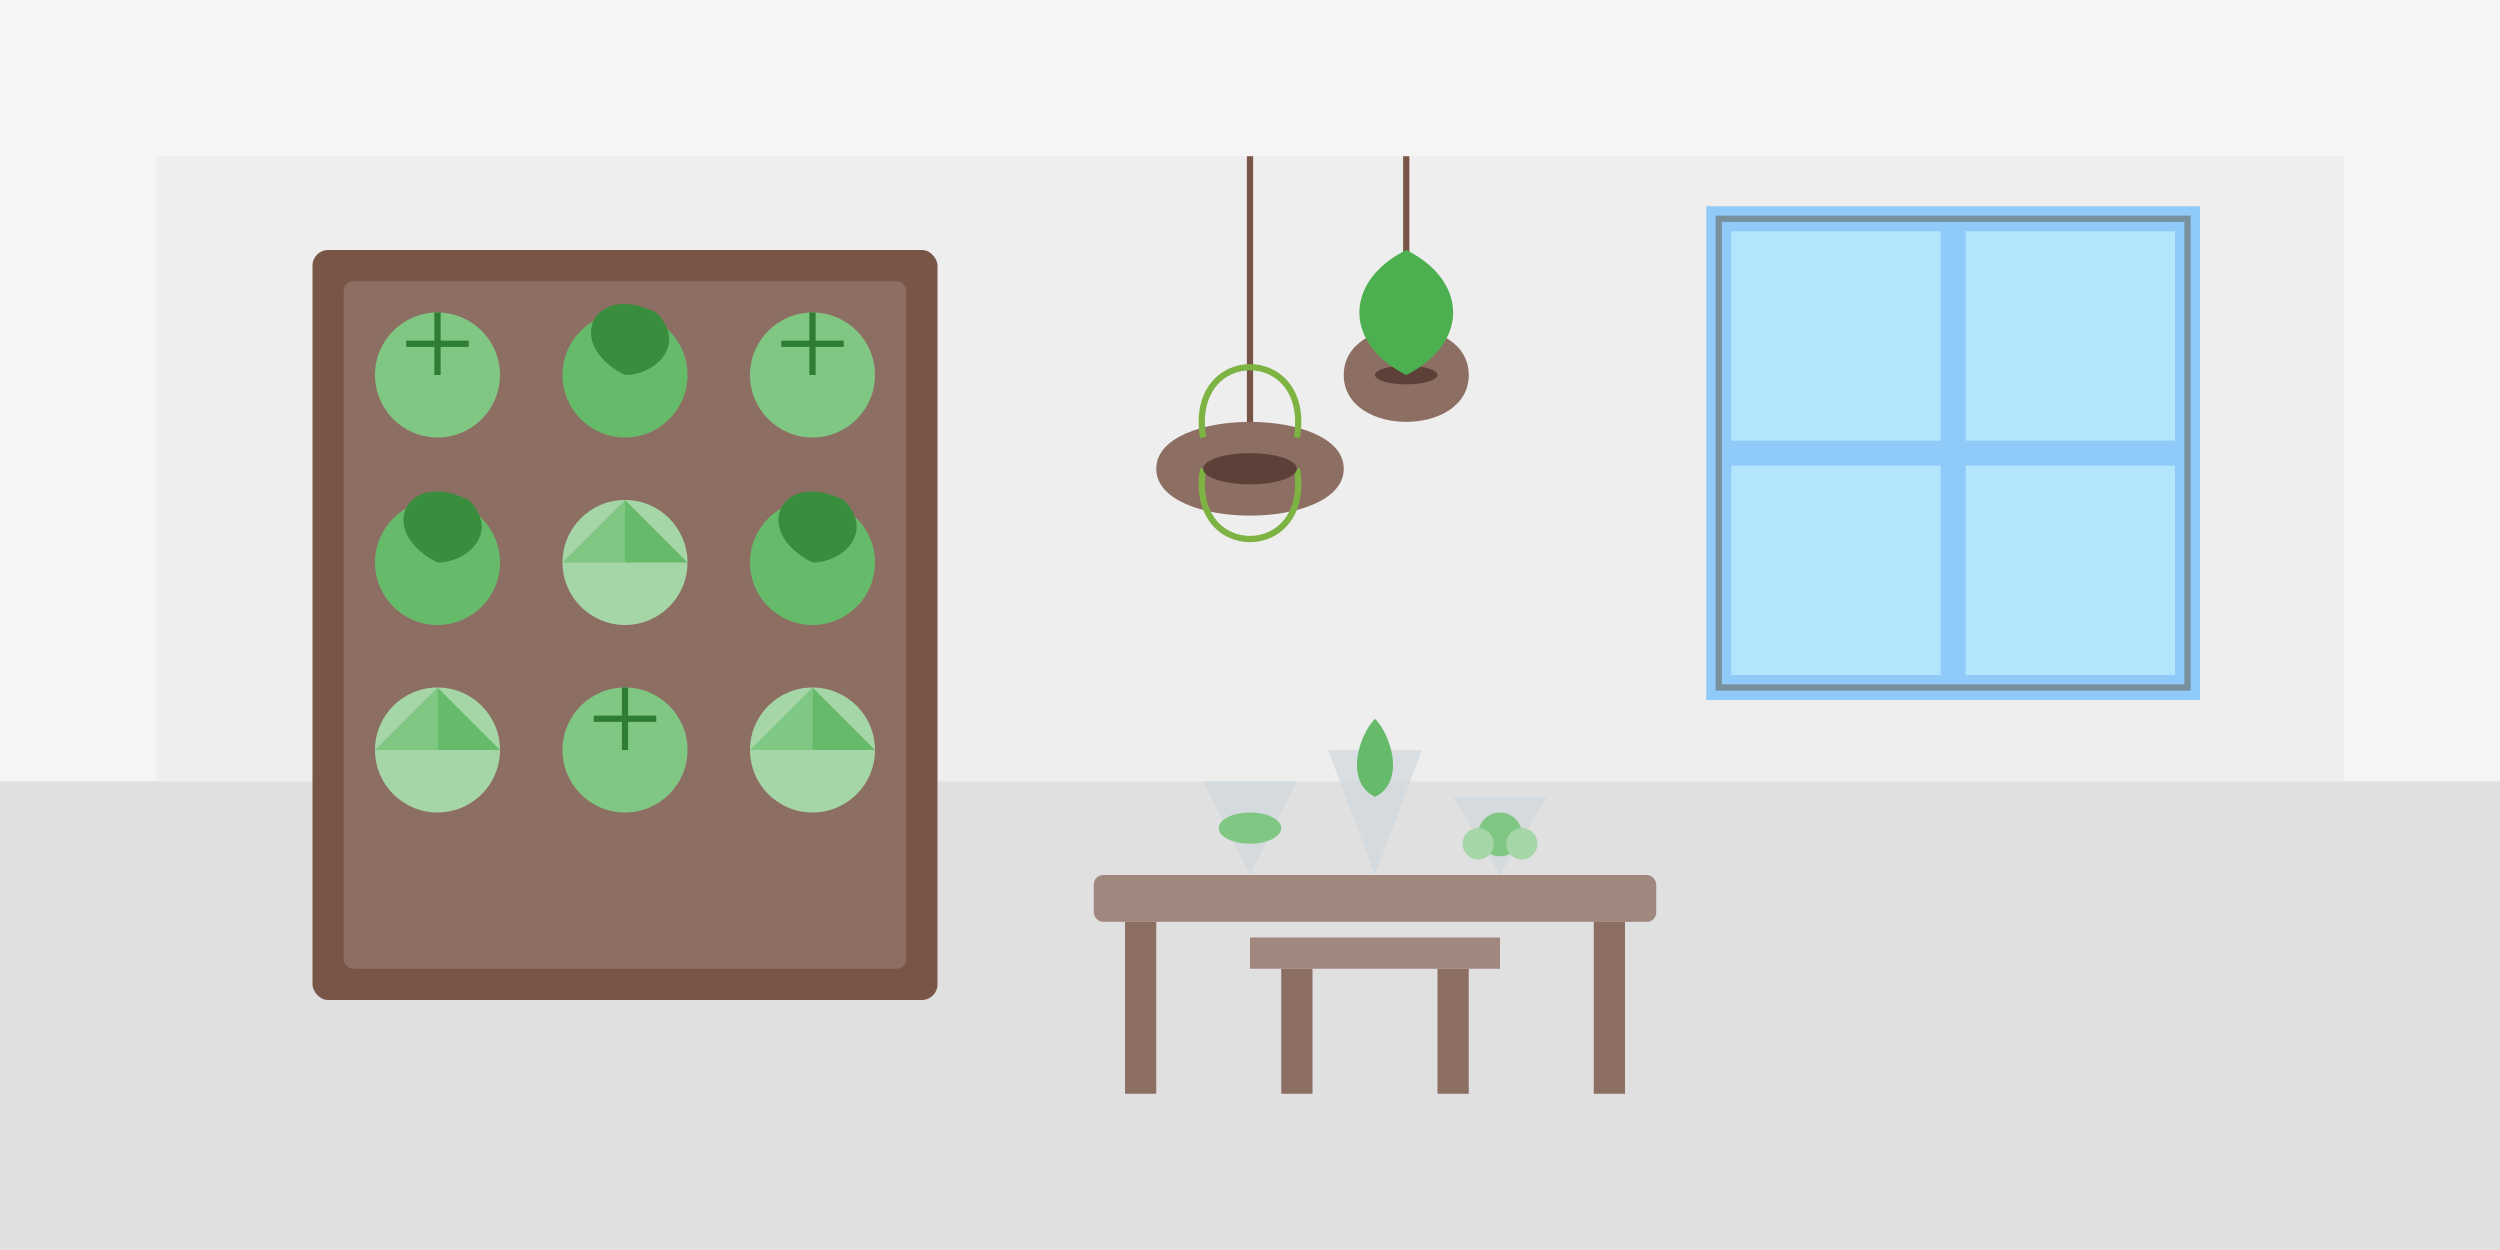 <svg xmlns="http://www.w3.org/2000/svg" viewBox="0 0 800 400" width="100%" height="100%">
  <!-- Background - Small Apartment -->
  <rect width="800" height="400" fill="#f5f5f5" />
  <rect x="0" y="250" width="800" height="150" fill="#e0e0e0" /> <!-- Floor -->
  <rect x="50" y="50" width="700" height="200" fill="#eeeeee" /> <!-- Wall -->
  
  <!-- Window -->
  <rect x="550" y="70" width="150" height="150" fill="#b3e5fc" stroke="#90caf9" stroke-width="8" />
  <line x1="625" y1="70" x2="625" y2="220" stroke="#90caf9" stroke-width="8" />
  <line x1="550" y1="145" x2="700" y2="145" stroke="#90caf9" stroke-width="8" />
  <path d="M550 70 L700 70 L700 220 L550 220 Z" fill="none" stroke="#78909c" stroke-width="2" />
  
  <!-- Small Accent Table -->
  <rect x="400" y="300" width="80" height="10" fill="#a1887f" />
  <rect x="410" y="310" width="10" height="40" fill="#8d6e63" />
  <rect x="460" y="310" width="10" height="40" fill="#8d6e63" />
  
  <!-- Vertical Garden Wall -->
  <rect x="100" y="80" width="200" height="240" fill="#795548" rx="5" ry="5" />
  <rect x="110" y="90" width="180" height="220" fill="#8d6e63" rx="3" ry="3" />
  
  <!-- Plants in Vertical Garden -->
  <!-- Row 1 -->
  <circle cx="140" cy="120" r="20" fill="#81c784" />
  <path d="M140 120 L140 100 M130 110 L150 110" stroke="#2e7d32" stroke-width="2" />
  
  <circle cx="200" cy="120" r="20" fill="#66bb6a" />
  <path d="M200 120 C180 110 190 90 210 100 C220 110 210 120 200 120 Z" fill="#388e3c" />
  
  <circle cx="260" cy="120" r="20" fill="#81c784" />
  <path d="M260 120 L260 100 M250 110 L270 110" stroke="#2e7d32" stroke-width="2" />
  
  <!-- Row 2 -->
  <circle cx="140" cy="180" r="20" fill="#66bb6a" />
  <path d="M140 180 C120 170 130 150 150 160 C160 170 150 180 140 180 Z" fill="#388e3c" />
  
  <circle cx="200" cy="180" r="20" fill="#a5d6a7" />
  <path d="M200 160 L180 180 L200 180 L200 160 Z" fill="#81c784" />
  <path d="M200 160 L220 180 L200 180 L200 160 Z" fill="#66bb6a" />
  
  <circle cx="260" cy="180" r="20" fill="#66bb6a" />
  <path d="M260 180 C240 170 250 150 270 160 C280 170 270 180 260 180 Z" fill="#388e3c" />
  
  <!-- Row 3 -->
  <circle cx="140" cy="240" r="20" fill="#a5d6a7" />
  <path d="M140 220 L120 240 L140 240 L140 220 Z" fill="#81c784" />
  <path d="M140 220 L160 240 L140 240 L140 220 Z" fill="#66bb6a" />
  
  <circle cx="200" cy="240" r="20" fill="#81c784" />
  <path d="M200 240 L200 220 M190 230 L210 230" stroke="#2e7d32" stroke-width="2" />
  
  <circle cx="260" cy="240" r="20" fill="#a5d6a7" />
  <path d="M260 220 L240 240 L260 240 L260 220 Z" fill="#81c784" />
  <path d="M260 220 L280 240 L260 240 L260 220 Z" fill="#66bb6a" />
  
  <!-- Hanging Planters -->
  <line x1="400" y1="50" x2="400" y2="150" stroke="#795548" stroke-width="2" />
  <path d="M370 150 C370 130 430 130 430 150 C430 170 370 170 370 150 Z" fill="#8d6e63" />
  <path d="M385 140 C380 110 420 110 415 140" fill="none" stroke="#7cb342" stroke-width="2" />
  <path d="M385 150 C380 180 420 180 415 150" fill="none" stroke="#7cb342" stroke-width="2" />
  <ellipse cx="400" cy="150" rx="15" ry="5" fill="#5d4037" />
  
  <line x1="450" y1="50" x2="450" y2="120" stroke="#795548" stroke-width="2" />
  <path d="M430 120 C430 100 470 100 470 120 C470 140 430 140 430 120 Z" fill="#8d6e63" />
  <ellipse cx="450" cy="120" rx="10" ry="3" fill="#5d4037" />
  <path d="M450 120 C430 110 430 90 450 80 C470 90 470 110 450 120 Z" fill="#4caf50" />
  
  <!-- Small Table with Terrariums and Mini Plants -->
  <rect x="350" y="280" width="180" height="15" rx="3" ry="3" fill="#a1887f" />
  <rect x="360" y="295" width="10" height="55" fill="#8d6e63" />
  <rect x="510" y="295" width="10" height="55" fill="#8d6e63" />
  
  <!-- Terrariums and Mini Plants -->
  <path d="M400 280 L385 250 L415 250 Z" fill="#cfd8dc" fill-opacity="0.7" />
  <ellipse cx="400" cy="265" rx="10" ry="5" fill="#81c784" />
  
  <path d="M440 280 L425 240 L455 240 Z" fill="#cfd8dc" fill-opacity="0.7" />
  <path d="M440 255 C430 250 435 235 440 230 C445 235 450 250 440 255 Z" fill="#66bb6a" />
  
  <path d="M480 280 L465 255 L495 255 Z" fill="#cfd8dc" fill-opacity="0.7" />
  <circle cx="480" cy="267" r="7" fill="#81c784" />
  <circle cx="473" cy="270" r="5" fill="#a5d6a7" />
  <circle cx="487" cy="270" r="5" fill="#a5d6a7" />
</svg>